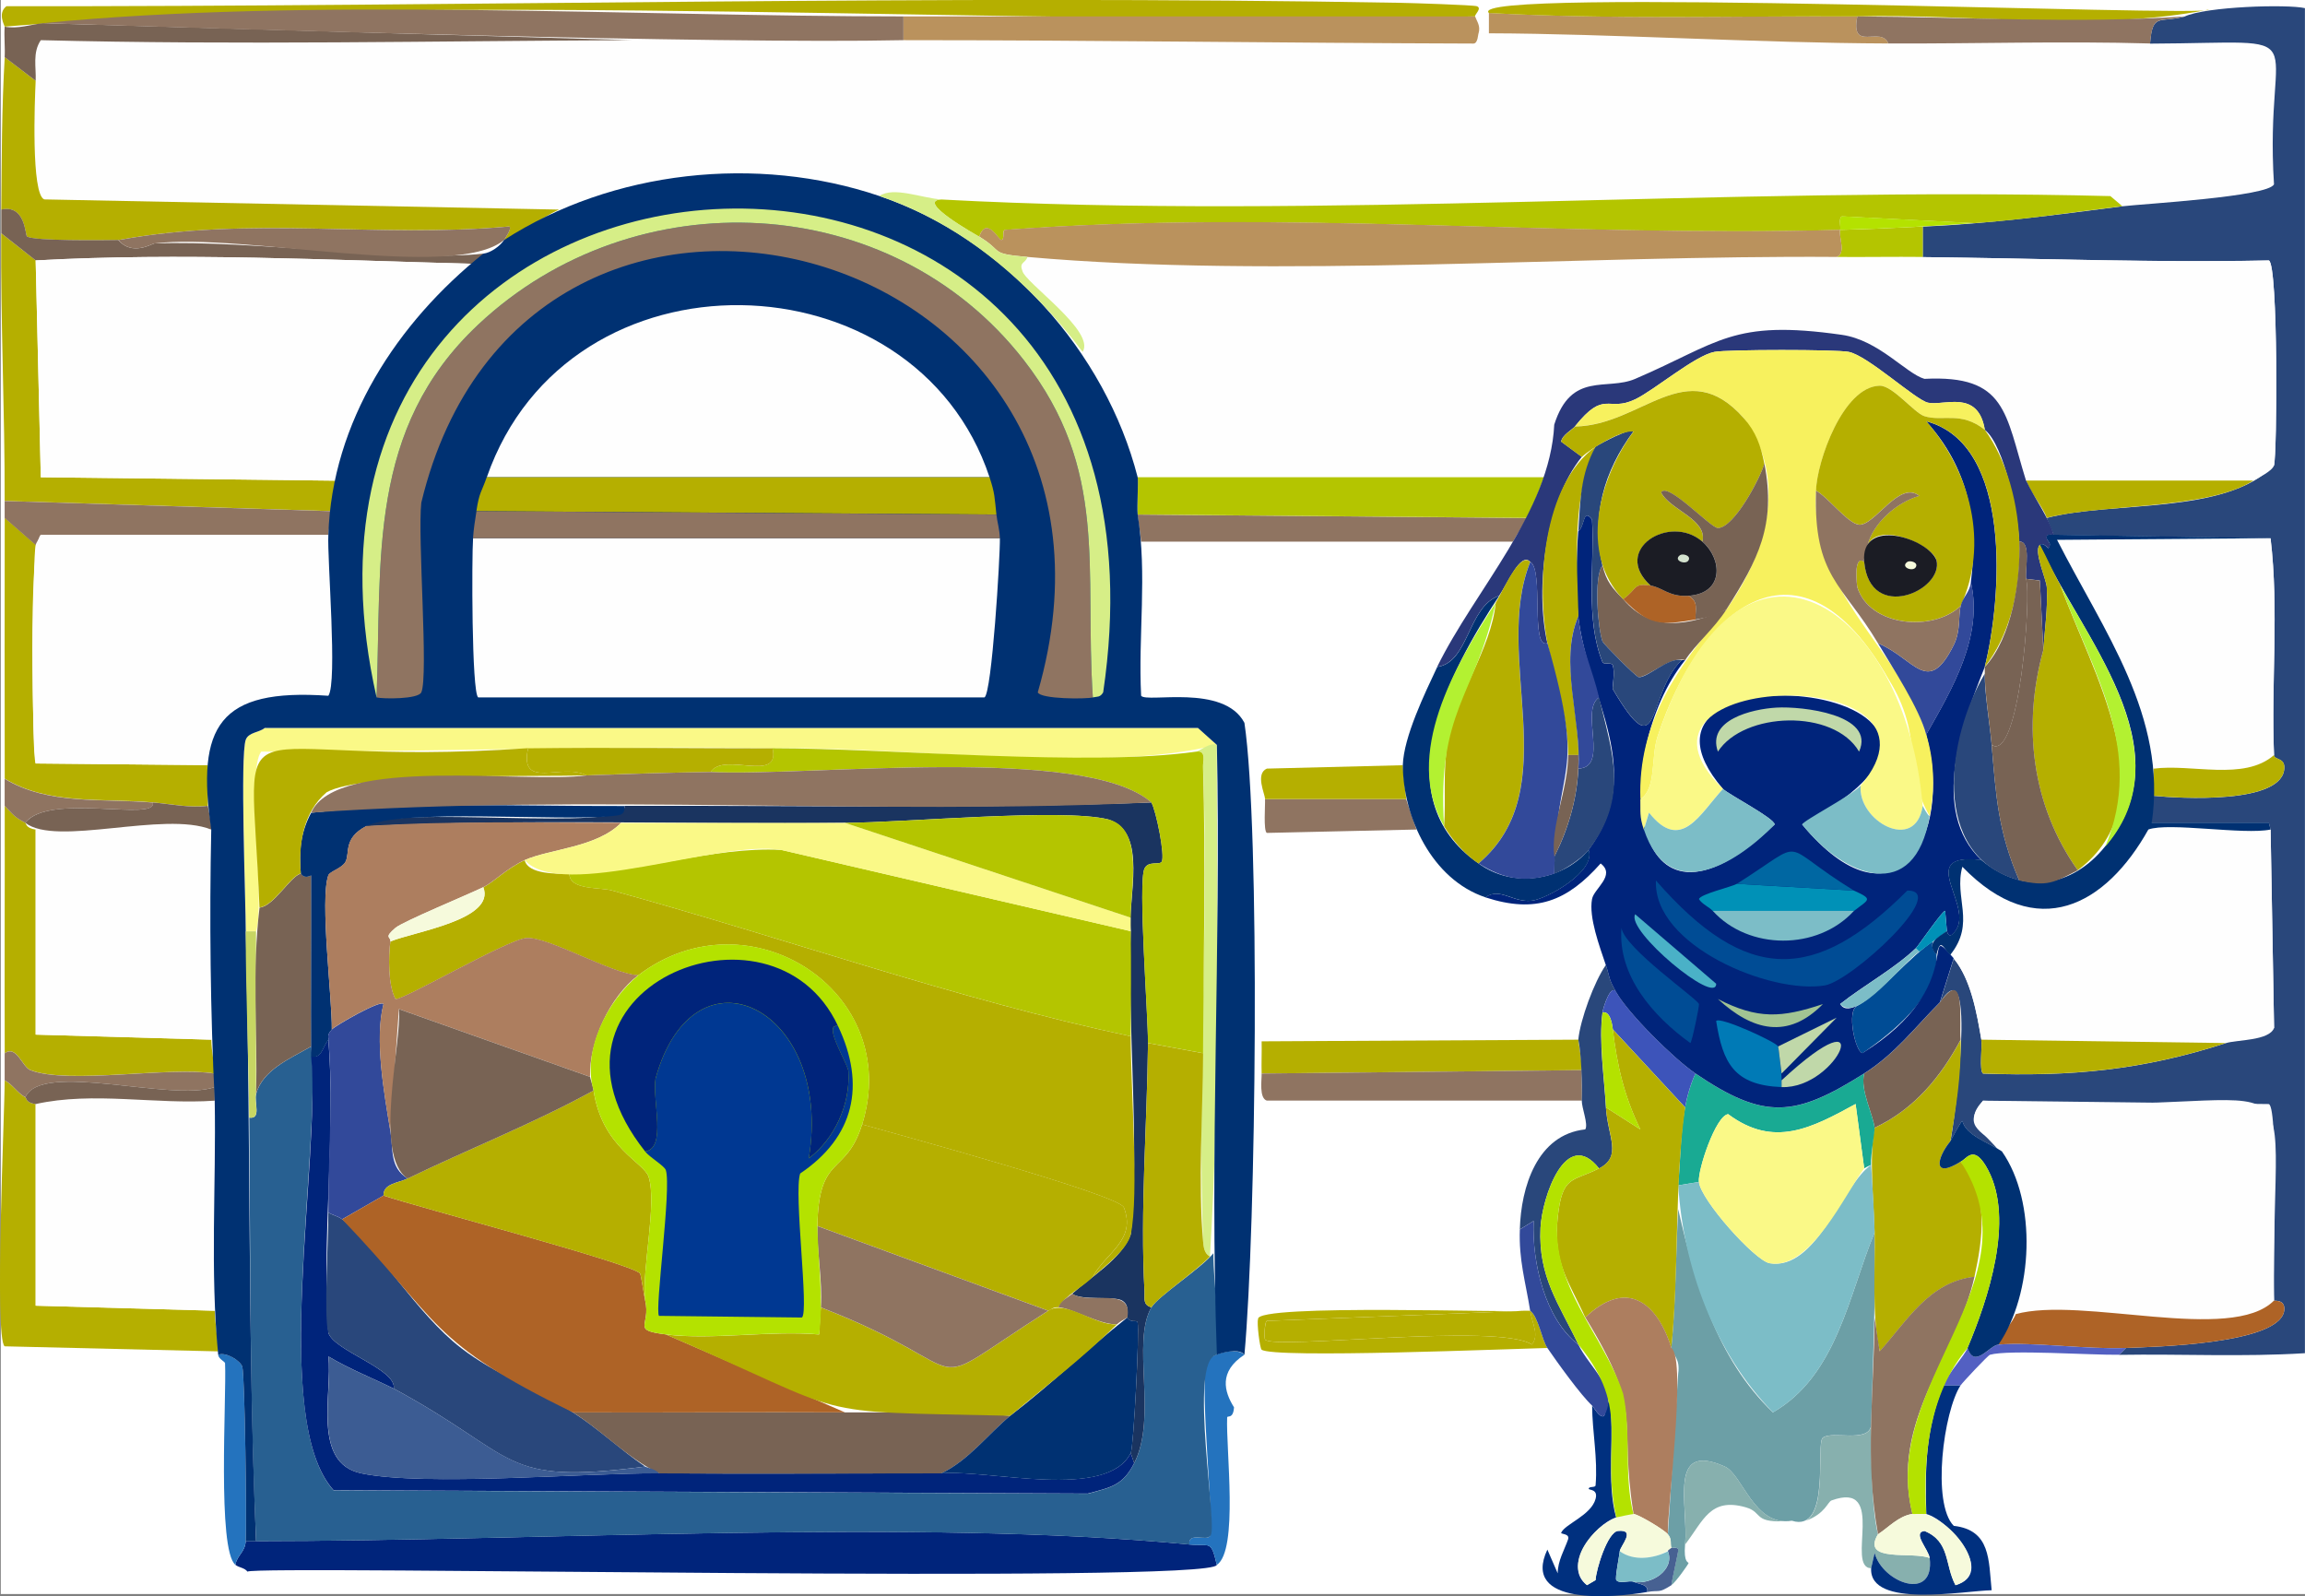 <?xml version="1.0" encoding="UTF-8"?>
<svg id="Ebene_2" data-name="Ebene 2" xmlns="http://www.w3.org/2000/svg" viewBox="0 0 292.1 202.27"><rect x="0" y="0" width="292.1" height="202.27" fill="#808080" stroke="none"/>
  <defs>
    <style>
      .cls-1 {
        fill: #b4c500;
      }

      .cls-2 {
        fill: #d6ee87;
      }

      .cls-3 {
        fill: #004c95;
      }

      .cls-4 {
        fill: #2a387a;
      }

      .cls-5 {
        fill: #003172;
      }

      .cls-6 {
        fill: #0067a2;
      }

      .cls-7 {
        fill: #6c9fa6;
      }

      .cls-8 {
        fill: #5360c2;
      }

      .cls-9 {
        fill: #c0d8a9;
      }

      .cls-10 {
        fill: #c7d663;
      }

      .cls-11 {
        fill: #786354;
      }

      .cls-12 {
        fill: #2473be;
      }

      .cls-13 {
        fill: #ae6326;
      }

      .cls-14 {
        fill: #476192;
      }

      .cls-15 {
        fill: #8f7461;
      }

      .cls-16 {
        fill: #32499a;
      }

      .cls-17 {
        fill: #f6fadc;
      }

      .cls-18 {
        fill: #7cbdc7;
      }

      .cls-19 {
        fill: #3d54ba;
      }

      .cls-20 {
        fill: #007ab6;
      }

      .cls-21 {
        fill: #fff;
      }

      .cls-22 {
        fill: #29477b;
      }

      .cls-23 {
        fill: #286091;
      }

      .cls-24 {
        fill: #a2c493;
      }

      .cls-25 {
        fill: #003892;
      }

      .cls-26 {
        fill: #b5af00;
      }

      .cls-27 {
        fill: #ad7e5f;
      }

      .cls-28 {
        fill: #ba925d;
      }

      .cls-29 {
        fill: #87b0ae;
      }

      .cls-30 {
        fill: #fefefe;
      }

      .cls-31 {
        fill: #00307f;
      }

      .cls-32 {
        fill: #3c5c93;
      }

      .cls-33 {
        fill: #b4e200;
      }

      .cls-34 {
        fill: #1b1c24;
      }

      .cls-35 {
        fill: #0091b7;
      }

      .cls-36 {
        fill: #faf987;
      }

      .cls-37 {
        fill: #b3f131;
      }

      .cls-38 {
        fill: #f7f15e;
      }

      .cls-39 {
        fill: #00247b;
      }

      .cls-40 {
        fill: #4ab1c7;
      }

      .cls-41 {
        fill: #1a3460;
      }

      .cls-42 {
        fill: #d4e2cf;
      }

      .cls-43 {
        fill: #19aa93;
      }
    </style>
  </defs>
  <g id="Ebene_9" data-name="Ebene 9">
    <rect class="cls-21" x=".1" y="0" width="292" height="202"/>
    <g id="Generatives_Objekt" data-name="Generatives Objekt">
      <g>
        <path class="cls-30" d="M188.68,4.23c31.31,1.64,67.97.24,99.5,1.93-.46,22.39,4.6,17.26-19.2,19.97l-1.53-1.29c-51.27-1.12-105.32,3.22-156.01,0-12.79-4.3-28.19-3.76-40.58,1.72l-65.24-1.29c-1.75-1-1.67-17.87-.44-20.18,36.42.79,72.87-.3,109.32,0,24.05,0,48.17.36,72.22.43.61,0,.58-1.29.65-1.29.43,0,.88,0,1.31,0Z"/>
        <path class="cls-22" d="M268.54,171.68l.87-.86c3.18-.14,20-.44,20.07-4.94.02-1.26-1.3-.99-1.31-1.07-.21-3.06.63-24.34-.65-24.9l-36.22-.43c-2.97,3.59.33,3.83,2.4,6.44-1.7-1.14-4.54-2-5.02-3.86-.15-.04-1.3,2.19-1.53,2.58.42-1.61,3.64-25.3-1.31-17.6l1.75-5.58c2.15,2.64,2.95,7.01,3.49,10.3.14.83-.29,3.94.22,4.29,11.25.4,20.17-.44,30.77-3.86,1.35-.44,5.51-.28,6.11-1.93l-.44-25.12-.22-.86h-14.84c-.78-1.14.23-2.51.22-3.43,3.18.32,16.66,1.15,16.58-3.65-.02-1.18-1.28-.91-1.31-1.5-.38-9.12.65-18.38-.44-27.48l-27.49-.43c0-.12-.69-1.64-.87-2.15,8.31-2.21,22.65-.34,28.8-6.65.4-1.24.55-25.45-.65-25.98-14.63.32-29.27-.28-43.86-.43v-3.86c8.44-.37,16.93-1.49,25.31-2.58,2.73-.32,18.53-1.21,19.2-2.79-1.29-20.32,6.26-17.92-15.71-17.82.31-3.98,1.21-2.58,4.36-3.43,2.74-1.29,13.09-1.58,15.27-1.07v170.45c-7.84.49-15.72.08-23.57.21Z"/>
        <path class="cls-26" d="M4.52,10.24c-.12,2.44-.59,14.39,1.09,15.03l65.24,1.29c-2.38,1.05-4.47,3.01-6.98,3.86.14-.21,1.07-1.54.65-1.72-16.93,1.52-32.44-1.39-49.53,1.72-1.87.02-10.45.14-11.56-.43-.25-.13-.17-4.12-3.27-3.43.06-6.49.06-12.83.44-19.32l3.93,3.01Z"/>
        <path class="cls-26" d="M4.52,33l.65,27.48,37.31.43c-.2,1.09-.33,2.71-.44,3.86L.59,63.48c.03-11.26-.52-22.62-.44-33.92l4.36,3.43Z"/>
        <path class="cls-26" d="M186.93,2.08C128.89,3.49,57.64-1.36.59,3.37c0-.13-.94-1.68.22-2.58,58.78.06,117.97-1.48,176.74-.43,1.28.02,9.15.27,9.6.43.71.25-.3,1.06-.22,1.29Z"/>
        <path class="cls-26" d="M3.21,139.05c.17.09.03.69,1.31.86v25.55l22.69.64c.06,1.76.37,3.44.44,5.15l-27.06-.64c-1.34-1.04.02-29.67,0-33.7,1.04.54,1.59,1.58,2.62,2.15Z"/>
        <path class="cls-26" d="M4.52,69.06c-.38,1.49-.57,26.43,0,27.69l21.82.21c-.08.84.05,3.68,0,5.15-2.37.29-4.66-.23-6.98-.43-6.42-.54-13.27.34-18.76-3.01-.02-11.02-.02-22.04,0-33.06l3.93,3.43Z"/>
        <path class="cls-26" d="M3.21,104.27c.13.07.03.67,1.31.86v25.98l22.26.64c.01,1.51.42,3.21.44,4.29-5.66-.94-18.57,1.42-23.35-.43-1.06-.41-1.77-3.22-3.27-2.15-.04-10.44.02-20.91,0-31.34,1.12,1.14,1.13,1.36,2.62,2.15Z"/>
        <path class="cls-28" d="M186.93,2.08c.23.65.72,1.19.44,2.15-.07,0-.05,1.29-.65,1.29-24.06-.07-48.18-.43-72.22-.43v-3.01h72.44Z"/>
        <path class="cls-26" d="M200.02,131.75c-.02.19.47,2.79.44,3.86l-40.58.43c-.04-1.35.03-2.72,0-4.08l40.15-.21Z"/>
        <path class="cls-28" d="M235.37,2.08c-.93,4.63,3.02,1.13,3.93,3.43-16.65-.06-35.26-1.24-50.62-1.29,0-.85,0-1.72,0-2.58,15.53.84,31.14.36,46.69.43Z"/>
        <path class="cls-15" d="M193.48,65.63c-.64,1.26-1.16,1.95-1.75,3.01h-47.13c-.06-1-.33-2.35-.44-3.43l49.31.43Z"/>
        <path class="cls-26" d="M279.88,1.22c-14.51,2.86-29.77.49-44.51.86-15.55-.07-31.16.41-46.69-.43-3.57-3.37,91.51.57,91.21-.43Z"/>
        <path class="cls-15" d="M42.05,64.77c-.1,1.05-.39,2.18-.44,3.01H5.17c-.16.44-.55.89-.65,1.29l-3.93-3.43c0-.71,0-1.43,0-2.15l41.46,1.29Z"/>
        <path class="cls-15" d="M200.46,135.61c-.04,1.28.03,2.58,0,3.86h-39.93c-.99-.33-.63-2.61-.65-3.43l40.58-.43Z"/>
        <path class="cls-11" d="M14.99,30.42c1.77,2.08,4.31.44,4.58.43,12.18-.47,31.79,2.4,41.68,1.29-.13.68-.85.92-1.31,1.29-18.46-.48-36.95-1.44-55.42-.43L.16,29.56c0-1,0-2.01,0-3.01,3.1-.68,3.03,3.31,3.27,3.43,1.11.57,9.7.46,11.56.43Z"/>
        <path class="cls-26" d="M193.48,166.1l-32.95,1.29c-.31.21-.32,2.22-.22,2.36.98,1.36,29.6-2.19,33.82.64.94-1.25.06-2.55-.22-4.29,1.04.76,1.48,3.7,2.18,4.72-4.26.09-34.83,1.36-36.22.21-.21-.17-.63-3.43-.44-3.86-.47-2.01,33.23-.75,34.04-1.07Z"/>
        <path class="cls-11" d="M5.39,2.94l74.62,2.15c-25,.1-49.88.64-74.84,0-1.07,1.59-.57,3.42-.65,5.15L.59,7.24c.07-1.27-.09-2.59,0-3.86,1.68.32,3.29-.28,4.8-.43Z"/>
        <path class="cls-26" d="M193.48,166.1h.44c.28,1.75,1.16,3.04.22,4.29-4.22-2.83-32.84.71-33.82-.64-.1-.14-.09-2.15.22-2.36l32.95-1.29Z"/>
        <path class="cls-15" d="M178.2,101.26c.03.2,1.13,3.42,1.31,3.86l-18.98.43c-.44-.32-.18-3.51-.22-4.29h17.89Z"/>
        <path class="cls-26" d="M177.77,96.97c-.01.39.34,3.72.44,4.29h-17.89c-.03-.67-1.27-3.21.22-3.86l17.24-.43Z"/>
        <path class="cls-15" d="M27.21,136.04c0,.57,0,1.15,0,1.72-5.52,1.94-21.93-3.37-24,1.29-1.03-.57-1.58-1.61-2.62-2.15,0-1.14,0-2.29,0-3.43,1.51-1.07,2.22,1.74,3.27,2.15,4.78,1.85,17.68-.51,23.35.43Z"/>
        <path class="cls-15" d="M19.36,101.69c.72,2.49-13.3-1.28-16.15,2.58-1.49-.79-1.5-1.01-2.62-2.15,0-1.14,0-2.29,0-3.43,5.49,3.35,12.34,2.47,18.76,3.01Z"/>
        <path class="cls-1" d="M268.97,26.13c-6.19.74-12.55,1.73-18.76,2.15l-16.8-.86c-.46.27-.1,1.25-.22,1.72-35.11.98-70.74-2.62-105.83,0-.42.05,0,1.15-.44,1.29-.33.11-1.87-3.15-2.84-.43-.48-.29-8.11-4.56-4.8-4.72,48.45,2.6,99.48-1.67,148.16-.43l1.53,1.29Z"/>
        <path class="cls-15" d="M114.49,2.08v3.01c-23.42.51-84.83-1.39-109.1-2.15,33.75-3.31,74.6-.86,109.1-.86Z"/>
        <path class="cls-15" d="M276.83,2.08c-3.15.86-4.05-.54-4.36,3.43-11.11-.32-22.11.04-33.17,0-.91-2.3-4.86,1.19-3.93-3.43,13.81.07,27.64.94,41.46,0Z"/>
        <g>
          <path class="cls-30" d="M232.75,32.57c18.27-.18,36.48.81,54.77.43,1.21.53,1.05,24.74.65,25.98-.24.75-1.96,1.52-2.62,1.93h-28.8c-2.61-8.45-2.51-13.45-12.87-12.88-2.36-.69-5.78-4.91-10.47-5.58-13.92-1.99-15.5,1-26.18,5.58-3.59,1.54-8.1-1.01-10.26,5.8-.53,1.67-.08,3.37-1.31,6.66h-51.49c-.79-4.18-4.85-11.93-6.98-15.89-.05-.09.7-.73,0-1.93-1.1-1.9-7.26-7.38-7.64-8.37-.41-1.08.43-.94.65-1.72,31.2,2.78,70.36-.24,102.55,0Z"/>
          <path class="cls-30" d="M59.94,33.43c-8.57,6.89-15.44,16.55-17.46,27.48l-37.31-.43-.65-27.48c18.47-1.01,36.96-.05,55.42.43Z"/>
        </g>
        <path class="cls-30" d="M41.61,67.77c-.16,2.99,1.18,18.75,0,20.39-8.16.18-14.31-.86-15.27,8.8l-21.82-.21c-.36-1.96-1-27.42.65-28.98h36.44Z"/>
        <path class="cls-30" d="M27.21,139.48c.15,8.85-.32,17.78,0,26.62l-22.69-.64v-25.55c7.3-1.63,15.23.09,22.69-.43Z"/>
        <path class="cls-30" d="M26.78,105.13c-.19,8.84-.06,17.77,0,26.62l-22.26-.64v-25.98c5.79.86,15.93-1.87,22.26,0Z"/>
        <path class="cls-1" d="M195.66,60.48c-.74,1.98-1.22,3.24-2.18,5.15l-49.31-.43c-.1-1.05.11-4.15,0-4.72h51.49Z"/>
        <path class="cls-15" d="M63.87,30.42c-6.39,5.24-33.15-.97-44.29.43-.28,0-2.81,1.65-4.58-.43,17.09-3.11,32.61-.19,49.53-1.72.42.18-.52,1.5-.65,1.72Z"/>
        <path class="cls-11" d="M26.34,102.12c0,.2.46,1.98.44,3.01-6-2.41-19.66,2.21-23.57-.86,2.93-3.88,16.79-.07,16.15-2.58,2.32.19,4.62.72,6.98.43Z"/>
        <path class="cls-11" d="M27.21,137.76c0,.57,0,1.15,0,1.72-7.45.52-15.39-1.2-22.69.43-1.28-.17-1.14-.76-1.31-.86,2.02-4.65,18.53.64,24-1.29Z"/>
        <path class="cls-30" d="M288.18,164.81c-5.36,5.47-24.4-.59-32.73,1.72,5.94-23.77-9.39-21.42-4.15-27.05,43.87,2.68,36.44-9.8,36.88,25.33Z"/>
        <path class="cls-30" d="M287.74,105.13l.44,25.12c-2.77,3.91-32.69.82-37.09,1.5-.61-3.47-1.34-8.15-3.93-10.73,3.25-4.07.43-7.22,1.53-11.16,9.48,9.77,18.2,4.86,23.56-4.72,2.57-.95,12.13.71,15.49,0Z"/>
        <path class="cls-30" d="M287.74,68.2c1.08,9.1.05,18.36.44,27.48-3.81,3.31-10.46,1.07-15.27,1.72-.74-10.82-7.75-19.47-12.22-28.98l27.06-.21Z"/>
        <path class="cls-13" d="M269.41,170.82c-4.93.21-11.73-.78-16.15-.43.26-1.18,1.89-2.97,2.18-3.86,8.36-2.31,27.33,3.75,32.73-1.72,0,.08,1.33-.18,1.31,1.07-.08,4.5-16.89,4.8-20.07,4.94Z"/>
        <path class="cls-26" d="M282.07,132.18c-10.6,3.42-19.52,4.26-30.77,3.86-.51-.36-.08-3.46-.22-4.29l30.98.43Z"/>
        <path class="cls-26" d="M285.56,60.9c-5.91,3.75-19.18,2.91-26.18,4.72-.46-1.28-2.02-3.15-2.62-4.72h28.8Z"/>
        <path class="cls-26" d="M272.9,100.84c-.02-1.13.08-2.31,0-3.43,4.81-.65,11.46,1.6,15.27-1.72.02.59,1.29.32,1.31,1.5.07,4.8-13.41,3.97-16.58,3.65Z"/>
        <path class="cls-1" d="M243.66,28.7v3.86c-3.59-.04-7.29.03-10.91,0,1.24-.44.22-2.58.44-3.43,3.41-.08,7.05-.25,10.47-.43Z"/>
        <path class="cls-33" d="M250.21,28.27c-5.64.42-11.38.71-17.02.86.12-.46-.24-1.45.22-1.72l16.8.86Z"/>
        <path class="cls-28" d="M233.19,29.13c-.21.85.8,2.99-.44,3.43-32.19-.24-71.36,2.78-102.55,0-4.96-.44-2.89-.63-6.11-2.58.97-2.72,2.5.54,2.84.43.43-.14.02-1.24.44-1.29,35.09-2.62,70.71.98,105.83,0Z"/>
      </g>
      <g>
        <path class="cls-7" d="M237.55,156.22c.16,8.17-.2,16.31-.44,24.47-.38,2.19-4.98.58-6.11,1.5-.95.65,1.08,12.13-3.93,10.52-4.82.78-6.22-5.85-8.51-6.87-7.26-3.23-4.58,4.86-5.02,9.88-.21,2.4.47,2.22.44,2.36-.04.17-1.64,2.45-2.18,2.79.07-.73.91-4.28.87-4.51-.06-.36-.86-.17-.87-.21-.17-.54.11-1.05-.44-1.72l1.31-20.39c.25-1.8-.54-2.15-.87-3.22.57-5.84.55-11.74.87-17.6,2.09,9.24,4.88,18.97,12,25.76,8.12-4.66,9.63-14.95,12.87-22.76Z"/>
        <path class="cls-22" d="M204.82,125.74c-.7-1.15-1.66,1.95-1.75,2.58-.48,3.64.23,8.3.44,12.02s2.13,6.18-.87,7.73c-4.2-5.34-7.23,3.69-7.42,7.51-.31,6.25,2.34,9.64,4.8,14.81-4.21-3.24-5.89-10.33-5.67-15.67l-1.75,1.07c.14-5.33,2.18-12.02,8.29-12.67.41-.64-.45-2.71-.44-3.65.09-2.07-.08-6.1-.44-7.73.24-2.5,2.01-7.34,3.49-9.45.57,1.7.27,1.6,1.31,3.43Z"/>
        <path class="cls-29" d="M237.99,194.43c-2.18,3.67,4.42,2.11,6.55,3.01.64,5.58-5.96,3.14-6.98-.64l-.44,1.93c-3.29-.05,2.09-11.18-5.02-8.59-.5.18-.77,1.67-3.27,2.58,2.77-1.53,1.34-9.83,2.18-10.52,1.13-.92,5.73.69,6.11-1.5.03,2.87-.05,10.08.87,13.74Z"/>
        <path class="cls-31" d="M248.46,175.54c-2.18,3.35-3.68,14.99-.87,17.82,4.7.54,4.41,4.36,4.8,8.16-3.45.06-15.55,2.36-15.27-2.79l.44-1.93c1.02,3.79,7.63,6.22,6.98.64-.13-1.09-2.25-3.23-.65-3.43,3.28,1.34,2.55,4.29,3.93,6.87,5.12-1.49-.83-8.23-3.71-9.02-.18-5.92-.06-10.84,2.18-16.32h2.18Z"/>
        <path class="cls-31" d="M204.82,192.29c-2.85.93-6.85,6.21-3.71,8.59l1.09-.64c.05-1.31,1.51-6.09,2.84-6.23,2.35-.24.29,1.91.22,2.58-.08.71-.62,3.41-.44,3.65.4.52,1.69,0,2.18.21.83.35,1.92.32,1.75,1.29-4.29.75-16.04,1.81-12.66-5.37l1.31,3.01c0-1.58.85-2.97,1.31-4.29.27-.78-.97-.65-.87-.86.49-1.11,3.8-2.2,4.36-4.29.35-1.3-.9-1.07-.87-1.29.04-.34.84-.09.87-.43.29-3.42-.42-6.75-.44-10.09.2.19,1,1.69,1.53,1.29l.65-2.15c.76,4.3-.43,10.56.87,15.03Z"/>
        <path class="cls-16" d="M200.02,170.39c1.34,2.86,5.19,5.63,3.27,9.02-.52.41-1.33-1.1-1.53-1.29-1.45-1.34-4.45-5.52-5.67-7.3-.7-1.02-1.14-3.96-2.18-4.72-.59-3.68-1.45-6.41-1.31-10.3l1.75-1.07c-.22,5.34,1.46,12.44,5.67,15.67Z"/>
        <path class="cls-29" d="M227.08,192.72c-5.18.41-3.47-1.04-5.89-1.72-4.47-1.25-5.31,1.68-7.64,4.72.43-5.02-2.24-13.11,5.02-9.88,2.28,1.02,3.69,7.65,8.51,6.87Z"/>
        <path class="cls-8" d="M269.41,170.82l-.87.86c-3.42.06-14-.68-16.36,0-.26.07-3.48,3.51-3.71,3.86h-2.18c.7-1.71,2.6-3.64,3.05-4.72.9,2.72,2.75-.34,3.93-.43,4.42-.35,11.22.64,16.15.43Z"/>
        <path class="cls-14" d="M211.81,200.88c-1.71,1.08-1.43.58-3.05.86.17-.97-.91-.94-1.75-1.29,2.25.44,5.26-1.52,4.36-3.86.03-.01-.07-.5.44-.43.01.04.81-.15.87.21.04.23-.8,3.78-.87,4.51Z"/>
        <path class="cls-26" d="M247.15,144.63c-1.7,2.06-2.33,4.84,1.31,2.58,3.68,3.98,2.8,9.8,1.75,14.6-5.72.61-8.59,5.65-12,9.45-1.04-4.86-.55-10.12-.65-15.03-.1-4.05-.73-9.56,0-13.31,5-2.33,8.4-6.45,10.91-11.16.08,4.38-.58,8.59-1.31,12.88Z"/>
        <path class="cls-5" d="M253.7,145.92c4.46,6.38,3.97,18.02-.44,24.47-1.18.09-3.03,3.15-3.93.43,2.6-6.16,5.95-16.19,2.62-22.54-1.8-3.43-2.71-1.4-3.49-1.07-3.65,2.27-3-.52-1.31-2.58.22-.39,1.38-2.62,1.53-2.58.48,1.86,3.32,2.72,5.02,3.86Z"/>
        <path class="cls-11" d="M248.46,131.75c-2.51,4.71-5.91,8.84-10.91,11.16-.15-1.6-1.86-4.79-1.31-6.87,3.93-2.49,6.42-5.82,9.6-9.02,3.36-4.72,2.39,2.64,2.62,4.72Z"/>
        <path class="cls-43" d="M236.24,136.04c-.55,2.08,1.16,5.27,1.31,6.87.05.57-.51,3.34-.44,4.72-.19.05-.84.39-.87.43l-1.09-8.16c-5.61,3.07-10.36,5.6-16.15,1.29-1.57.18-3.86,7.06-3.71,8.59l-2.62.43c.43-4.71.18-9.76,2.18-14.17,8.76,5.94,12.63,5.54,21.38,0Z"/>
        <path class="cls-19" d="M204.82,125.74c1.55,2.74,7.38,8.5,10.04,10.3-.59,1.2-1.1,3-1.31,4.29l-9.16-9.88c-.07-.58-.32-2.4-1.31-2.15.08-.62,1.05-3.73,1.75-2.58Z"/>
        <path class="cls-18" d="M237.55,156.22c-3.25,7.8-4.75,18.09-12.87,22.76-7.4-7.53-11.39-18.48-12-28.77l2.62-.43c.23,2.31,7.09,9.96,8.95,10.3,5.98,1.03,9.3-10.11,12.87-12.45.15,2.81.4,5.75.44,8.59Z"/>
        <path class="cls-26" d="M213.55,140.34c-1.4,10.09-.74,20.36-1.75,30.48-1.85-5.93-5.77-8.77-10.91-3.86-2.04-4.56-4.1-6.86-3.49-12.67.57-5.44,1.89-4.5,5.24-6.23,3.01-1.55,1.07-4.15.87-7.73l4.36,2.79c-2.07-4.27-2.94-8.07-3.49-12.67l9.16,9.88Z"/>
        <path class="cls-27" d="M211.81,170.82c1.99,1.5-.66,21.32-.44,23.61-.48-.58-3.71-2.51-4.36-2.58-1.97-12.42,1.45-12.57-6.11-24.9,5.14-4.9,9.06-2.07,10.91,3.86Z"/>
        <path class="cls-15" d="M250.21,161.8c-2.2,10.02-10.75,18.12-7.86,30.05-1.77.28-2.97,1.67-4.36,2.58-1.72-9.54-.48-18.32-.44-27.48l.65,4.29c3.41-3.79,6.28-8.83,12-9.45Z"/>
        <path class="cls-17" d="M211.37,194.43c.55.66.26,1.18.44,1.72-1.58,1.31-4.56,1.85-6.55.43.07-.67,2.13-2.81-.22-2.58-1.33.13-2.79,4.92-2.84,6.23l-1.09.64c-3.57-3.15,2.07-9.18,5.89-9.02.66.07,3.88,1.99,4.36,2.58Z"/>
        <path class="cls-33" d="M202.64,148.06c-3.34,1.72-4.67.78-5.24,6.23-.92,8.77,5.88,14.88,8.29,22.33,1.06,4.64.06,10.5,1.31,15.24-.11-.01-2.05.39-2.18.43-2.05-9.29,2.08-13.54-4.8-21.9-2.46-5.17-5.11-8.56-4.8-14.81.19-3.82,3.22-12.86,7.42-7.51Z"/>
        <path class="cls-33" d="M204.39,130.46c.55,4.6,1.42,8.4,3.49,12.67l-4.36-2.79c-.2-3.72-.91-8.39-.44-12.02.99-.25,1.24,1.57,1.31,2.15Z"/>
        <path class="cls-17" d="M242.35,191.86c3.68-1.01,10.92,7.31,5.45,9.02-1.38-2.58-.65-5.53-3.93-6.87-1.6.2.53,2.34.65,3.43-2.12-.89-8.73.67-6.55-3.01,1.4-.9,2.59-2.3,4.36-2.58Z"/>
        <path class="cls-33" d="M249.34,170.82c-4.83,5.75-5.66,13.61-5.24,21.04-.08-.02-1.66-.01-1.75,0-4.25-16.51,16.06-29.55,6.11-44.65.78-.33,1.69-2.36,3.49,1.07,3.34,6.36-.02,16.38-2.62,22.54Z"/>
        <path class="cls-18" d="M211.37,196.58c.9,2.34-2.12,4.31-4.36,3.86-.49-.21-1.79.3-2.18-.21-.18-.24.36-2.94.44-3.65,1.78,1.29,4.3.92,6.11,0Z"/>
        <path class="cls-36" d="M236.24,148.06c-2.33,3.05-6.78,12.98-12,12.02-1.86-.34-8.71-7.99-8.95-10.3-.16-1.53,2.14-8.41,3.71-8.59,5.79,4.32,10.55,1.77,16.15-1.29l1.09,8.16Z"/>
        <g>
          <path class="cls-3" d="M245.41,121.01c.25,5.16-5.53,9.82-9.38,12.45-.89-.1-2.08-5.39-.65-6.01,2.58-1.35,6.91-6.49,9.6-8.16-.42.88.43,1.63.44,1.72Z"/>
          <g>
            <path class="cls-39" d="M251.52,84.52c-2.82,7.06-7.04,18.15-.44,24.47-8.94-1.03-.06,6.35-3.71,9.45-.48.41-.62-.45-.65-.43l-.22-2.58c-.26-.16-3.45,4.48-3.71,4.72-2.79,2.64-6.57,4.69-9.6,7.08.54.91,1.52.5,2.18.21-1.43.62-.23,5.91.65,6.01,13.76-8.54,7.05-17.19,11.56-12.02l-1.75,5.58c-3.18,3.2-5.67,6.53-9.6,9.02-8.76,5.54-12.62,5.94-21.38,0-2.66-1.8-8.49-7.56-10.04-10.3-1.04-1.84-.74-1.73-1.31-3.43-.8-2.39-2.18-6.04-1.75-8.37.24-1.32,3.06-3.01,1.09-4.51-4.23,4.76-8.19,6.39-14.62,4.29,1.87-1.31,3.49.7,5.89.43,1.84-.21,8.17-3.67,7.2-6.44,7.42-10.05-.11-19.09-1.31-29.63-.32-3.24-.23-7.46,0-10.73.89-.74.57-3.02,1.75-1.5.33,5.79-.88,12.57,1.31,18.03.14.43,1.15,0,1.31.43.31.84-.07,2.87,0,3.01,6.13,10.44,4.26.67,8.73-3.65h.44c-9.56,11.88-7.53,38.85,11.35,20.82-.02-.79-5.78-3.77-6.55-4.51-16.43-19.14,42.89-13.2,10.04,4.51,11.5,13.9,19.28,1.93,15.71-11.38,3.31-5.83,7.23-12.39,5.67-19.32,1-7.75-.36-14.51-5.67-20.39,11,2.88,9.59,22.49,7.42,31.13Z"/>
            <g>
              <path class="cls-3" d="M209.84,111.57c11.54,13.23,20.22,12.92,31.86,1.29,5.44-.08-7.05,11.46-10.47,12.02-6.88,1.13-21.79-5.07-21.38-13.31Z"/>
              <path class="cls-35" d="M220.1,112l14.84.86c2.54,1.14,1.85,1.11,0,2.58h-17.89c-.45-.5-1.36-.86-1.75-1.5.13-.62,4.05-1.53,4.8-1.93Z"/>
              <path class="cls-3" d="M205.48,117.58c.35,2.57,9.65,9,9.82,9.66.06.25-.88,4.79-1.09,4.94-4.76-3.42-9.22-8.56-8.73-14.6Z"/>
              <path class="cls-18" d="M234.94,115.43c-4.62,5.06-13.38,4.99-17.89,0h17.89Z"/>
              <path class="cls-20" d="M225.33,132.61c.15.89.54,3.87.44,5.15-6.06-.24-7.45-3.09-8.29-8.37.39-.65,7.64,2.67,7.86,3.22Z"/>
              <path class="cls-9" d="M225.12,89.67c3.2-.19,12.6.85,10.47,5.58-3.19-5.47-14.61-5.07-17.89,0-1.43-4.03,4.32-5.4,7.42-5.58Z"/>
              <path class="cls-6" d="M234.94,112.86l-14.84-.86c9.31-5.87,4.88-5.26,14.84.86Z"/>
              <path class="cls-9" d="M225.77,136.04c-.11-.75-.37-3.27-.44-3.43l7.42-3.65-6.98,7.08Z"/>
              <path class="cls-9" d="M225.77,137.76c0-.28.01-.58,0-.86,12.52-11.59,7.22,1.14,0,.86Z"/>
              <path class="cls-40" d="M207.22,115.86l10.26,8.8c.04,2.83-11.49-6.75-10.26-8.8Z"/>
              <path class="cls-24" d="M217.7,126.6c5.05,2.59,8.06,2.39,13.31.64-4.44,4.52-8.93,3.39-13.31-.64Z"/>
              <path class="cls-18" d="M243.23,120.59c-2.05,1.31-7.8,9.12-10.04,6.66,3.03-2.4,6.81-4.44,9.6-7.08l.44.43Z"/>
              <path class="cls-35" d="M246.72,118.01c-.98.7-2.4,1.77-3.49,2.58l-.44-.43c.26-.25,3.45-4.88,3.71-4.72l.22,2.58Z"/>
            </g>
          </g>
          <g>
            <path class="cls-4" d="M256.76,60.9c1.08,2.27,2.91,4.75,3.49,6.87,0,.04-.8-.15-.87.21-.13.66.77.7.22,1.5-.03.05-.62-.79-1.09-.43-.87.67.82,4.36.87,5.37.14,2.74-.26,5.26-.44,7.94l-.44-8.8-1.75-.21c-.11-1.45.64-4.78-.87-4.72-.12-3.18-1.83-12.16-4.36-14.17-.85-5.18-5.21-2.99-7.2-3.43-1.58-.35-7.61-5.95-10.04-6.44-1.58-.32-15.4-.31-17.02,0-2.49.48-7.57,4.82-10.04,6.01-3.5,1.69-3.83-1.32-7.64,3.43-.32.4-1.63,1.1-1.75,1.93l2.62,1.93c-4.6,5.7-5.96,16.63-4.36,23.61-2.19.86-.42-9.4-2.18-10.3-1.18-1.32-2.88,2.73-3.93,4.29-4,1.36-3.8,8.43-7.86,9.02,4.8-9.8,14.3-19.61,14.84-30.7,2.16-6.81,6.66-4.25,10.26-5.8,10.68-4.58,12.26-7.57,26.18-5.58,4.69.67,8.12,4.89,10.47,5.58,10.41-.53,10.23,4.37,12.87,12.88Z"/>
            <path class="cls-5" d="M189.99,75.5c-6.37,9.6-14.83,25.46-2.62,33.92,4.32,3.15,10.5,2.26,13.96-1.72.97,2.77-5.36,6.23-7.2,6.44-2.4.27-4.02-1.74-5.89-.43-6.81-2.27-10.44-10.2-10.47-16.74.11-3.59,2.79-9.11,4.36-12.45,4.06-.58,3.85-7.66,7.86-9.02Z"/>
            <path class="cls-5" d="M287.74,68.2l-27.06.21c5.89,11.59,13.98,22.35,12,35.85h14.84l.22.86c-3.36.71-12.92-.95-15.49,0-5.36,9.59-14.11,14.48-23.57,4.72-1.1,3.94,1.73,7.09-1.53,11.16-.9-.79-1.22-2.31-1.75,0-1.36-1.49.09-2.14,1.31-3.01.03-.03.17.84.65.43,3.65-3.09-5.23-10.47,3.71-9.45,5.29,4.45,11.51,3.52,15.71-1.72,10.4-12.44-3.1-26.54-8.29-38.21.47-.36,1.06.48,1.09.43.56-.8-.34-.84-.22-1.5.07-.37.87-.17.87-.21l27.49.43Z"/>
            <path class="cls-38" d="M251.52,54.46c-3.02-2.4-5.34-.99-7.64-1.72-1.28-.41-4-3.9-5.67-3.86-4.64.1-7.96,9.57-8.07,13.31-.98,16.77,17.92,23.11,14.4,41.22-3.5-5.94-.59-9.94-5.24-17.39-11.2-19.64-23.88-9.06-29.24,7.3-.87,2.67-.13,6.68-2.18,7.94-.35-9.63,4.76-16.89,10.91-24.04,5.05-7.16,7.88-16.46,2.18-24.26-7.3-8.23-12.88.95-21.38,1.07,3.8-4.75,4.14-1.74,7.64-3.43,2.46-1.19,7.54-5.53,10.04-6.01,1.62-.31,15.44-.32,17.02,0,2.43.49,8.46,6.09,10.04,6.44,1.99.44,6.35-1.75,7.2,3.43Z"/>
            <path class="cls-36" d="M243.66,102.12c-.93,6.08-8.32,1.86-7.86-2.58,13.29-15.71-33.17-14.82-17.46.43-2.92,3.12-5.32,8.15-9.38,3.01l-.65,2.15c-.57-1.69-.4-2.28-.44-3.86,2.05-1.26,1.31-5.27,2.18-7.94,10.62-31.34,31.52-16.52,33.6,8.8Z"/>
            <path class="cls-26" d="M251.52,54.46c5.61,7.75,6.14,22.27,0,30.05,2.17-8.63,3.59-28.25-7.42-31.13,5.61,6.38,7.99,15.53,4.36,23.4-3.48,3.33-11.52,2.63-13.09-2.36-.05-.16-.53-4.25.87-3.22.72,7.74,10.1,3.64,9.16-.21-.47-1.93-7.27-4.96-8.73-1.93.72-2.83,3.74-5.42,6.55-6.23-2.54-2.03-5.65,3.82-7.64,3.65-1.42-.12-4.1-3.66-5.45-4.29.11-3.74,3.44-13.21,8.07-13.31,1.67-.03,4.39,3.46,5.67,3.86,2.29.73,4.62-.68,7.64,1.72Z"/>
            <path class="cls-26" d="M202.21,56.61c-3.07,6.61-2.35,14.37-2.18,21.47-2.34,5.19.04,12.09,0,17.6h-1.31c0-4.8-1.63-9.52-2.62-14.17-1.44-7.44-.62-20.09,6.11-24.9Z"/>
            <path class="cls-22" d="M252.39,94.39c.56,6.49.8,10.92,3.49,17.17-11.48-3.11-9.07-18.29-4.36-26.19-.03,2.54.65,6.37.87,9.02Z"/>
            <path class="cls-18" d="M208.32,105.13l.65-2.15c4.07,5.15,6.46.12,9.38-3.01.76.74,6.52,3.72,6.55,4.51-5.07,5.2-13.4,10.12-16.58.64Z"/>
            <path class="cls-18" d="M243.66,102.12c.02.07.63,1.26.87,1.29-1.87,11.27-10.81,7.78-16.15,1.07.11-.49,6.4-3.73,7.42-4.94-.46,4.43,6.93,8.65,7.86,2.58Z"/>
            <path class="cls-11" d="M205.7,75.93c3.62,4.3,8.37,3.3,13.09,1.29-1.54,2.42-3.95,4.45-5.24,6.44-1.9-.57-4.58,2.12-5.89,2.15-.34-.03-4.46-4.21-4.58-4.51-.56-1.42-1.16-8.21,0-9.66.46,2.02,1.22,2.87,2.62,4.29Z"/>
            <path class="cls-22" d="M203.08,71.64c-1.16,1.45-.56,8.24,0,9.66.12.3,4.24,4.48,4.58,4.51,1.15.1,3.76-2.57,5.45-2.15-4.47,4.32-2.6,14.09-8.73,3.65-.07-.13.31-2.17,0-3.01-.16-.44-1.17,0-1.31-.43-2.19-5.46-.98-12.25-1.31-18.03-1.17-1.52-.85.76-1.75,1.5.27-3.93.24-7.15,2.18-10.73.55-.37,4.5-2.48,4.8-1.93-3.76,5.05-5.35,10.77-3.93,16.96Z"/>
            <path class="cls-22" d="M201.33,107.7c-.75.99-3.09,2.58-4.36,3.01-.06-.7.09-1.46,0-2.15,1.77-3.5,2.86-7.27,3.05-11.16,3.96-.15.13-7.35,2.62-9.02,1.62,6.93,3.88,12.55-1.31,19.32Z"/>
            <path class="cls-11" d="M256.76,73.36c.69,2.12-.84,23.28-4.36,21.04-.28-3.03-.98-6.95-.87-9.88,3.43-3.74,4.54-11.05,4.36-15.89,1.52-.06.76,3.28.87,4.72Z"/>
            <path class="cls-16" d="M244.1,93.11c-.86-3.32-4.27-8.51-6.11-11.59,4.64,1.91,6.31,6.85,9.6.21.9-1.81.57-3.77.87-4.94s1.14-1.71,1.31-3.01c1.56,6.93-2.36,13.49-5.67,19.32Z"/>
            <path class="cls-16" d="M202.64,88.38c-2.49,1.67,1.34,8.86-2.62,9.02.41-6.12-2.51-13.52,0-19.32.41,4.19,1.76,6.63,2.62,10.3Z"/>
            <path class="cls-26" d="M223.59,58.76c-.52,1.83-3.85,8.16-5.89,8.16-.92,0-6.41-5.93-7.2-4.51,1.14,2.23,5.9,3.41,5.24,6.23-4.14-3.58-11.57,1.05-6.55,5.58-2.26-.34-1.63.36-3.49,1.72-5.66-5.84-3.06-15.36,1.31-21.25-1.39-.26-5.37,2.09-6.55,3.22l-2.62-1.93c.11-.83,1.43-1.53,1.75-1.93,8.5-.13,14.08-9.31,21.38-1.07,1.56,1.76,2.17,3.52,2.62,5.8Z"/>
            <path class="cls-26" d="M261.12,74.21c3.77,10.61,13.98,27.24,2.18,36.07-5.83-8.23-7.03-18.26-4.36-27.91.18-2.69.57-5.2.44-7.94-.05-1.01-1.74-4.69-.87-5.37.93,1.66,1.68,3.5,2.62,5.15Z"/>
            <path class="cls-26" d="M193.91,71.21c-4.84,12.11,4.64,28.73-6.55,38.21-1.64-1.04-3.4-3.06-4.36-4.72.24-3.48-.16-7.03.44-10.52,1.03-6.02,5.54-11.9,6.11-17.82.97-1.53,3.01-6.5,4.36-5.15Z"/>
            <path class="cls-16" d="M196.1,81.51c5.08,17.86,1.02,14.44.87,29.2-3.63,1.22-6.46.7-9.6-1.29,11.19-9.48,1.71-26.11,6.55-38.21,1.78.99-.03,11.12,2.18,10.3Z"/>
            <path class="cls-11" d="M258.94,82.37c-2.66,9.64-1.47,19.68,4.36,27.91-3.04,1.58-3.86,2.11-7.42,1.29-2.7-6.26-2.93-10.68-3.49-17.17,3.51,2.23,5.05-18.82,4.36-21.04l1.75.21.44,8.8Z"/>
            <path class="cls-37" d="M183,104.7c-5.27-9.08,1.42-20.45,6.55-28.34-2.62,11.99-7.48,13.67-6.55,28.34Z"/>
            <path class="cls-37" d="M266.79,107.28c5.06-12.08-1.57-22.02-5.67-33.06,5.55,9.77,14.74,22.66,5.67,33.06Z"/>
            <path class="cls-15" d="M236.68,69.06c-.18.72-.51,1.38-.44,2.15-1.41-1.03-.92,3.06-.87,3.22,1.57,4.99,9.61,5.69,13.09,2.36-.3,1.17.03,3.13-.87,4.94-3.29,6.63-4.96,1.7-9.6-.21-4.49-7.55-8.18-8.37-7.86-19.32,1.36.63,4.04,4.17,5.45,4.29,1.99.17,5.1-5.68,7.64-3.65-2.81.8-5.82,3.4-6.55,6.23Z"/>
            <path class="cls-11" d="M218.79,77.22c-1.57.82-2.17.99-3.93,1.29-.04-1.4.41-2.21-.87-3.01,4.52-.31,4.29-4.67,1.75-6.87.67-2.82-4.09-3.99-5.24-6.23.8-1.42,6.28,4.51,7.2,4.51,2.04,0,5.37-6.32,5.89-8.16,1.52,7.76-.81,12.21-4.8,18.46Z"/>
            <path class="cls-11" d="M200.02,95.68c.14,4.48-1.04,8.87-3.05,12.88-.51-3.9,1.74-8.48,1.75-12.88h1.31Z"/>
            <path class="cls-13" d="M209.19,74.21c1.51.23,2.34,1.46,4.8,1.29,1.28.79.84,1.6.87,3.01-4.54.78-5.91.73-9.16-2.58,1.86-1.36,1.23-2.06,3.49-1.72Z"/>
            <g>
              <path class="cls-34" d="M236.24,71.21c-.51-5.74,8.11-3,9.16-.21.94,3.85-8.44,7.96-9.16.21Z"/>
              <path class="cls-17" d="M241.7,71.21c.32-.23,1.41.03,1.09.64-.34.67-2.03.03-1.09-.64Z"/>
            </g>
            <g>
              <path class="cls-34" d="M215.73,68.63c2.54,2.2,2.78,6.56-1.75,6.87-2.46.17-3.29-1.06-4.8-1.29-5.02-4.53,2.41-9.17,6.55-5.58Z"/>
              <path class="cls-42" d="M212.9,70.35c.32-.23,1.41.03,1.09.64-.34.67-2.03.03-1.09-.64Z"/>
            </g>
          </g>
        </g>
      </g>
      <g>
        <path class="cls-39" d="M32.45,195.29c35.95,0,83.76-2.9,118.26.43,2.7.26,2.73-.66,3.49,2.58-.31,2.47-121.8.02-122.84.86-.37-.5-1.09-.5-1.53-.86.21-1.24,1.22-1.57,1.31-3.01h1.31Z"/>
        <path class="cls-12" d="M157.69,171.68c-3.28,2.14-2.55,4.69-1.31,6.66-.1,1.55-.86.99-.87,1.29-.17,3.97,1.46,16.84-1.31,18.68-.76-3.23-.79-2.32-3.49-2.58-.17-1.64,2.14-.39,2.62-1.07.63-.9-1.33-18.42-.44-21.9.04-1.16,3.98-2.12,4.8-1.07Z"/>
        <path class="cls-12" d="M31.14,195.29c-.09,1.44-1.1,1.77-1.31,3.01-2.32-1.89-1.11-21.2-1.31-25.55,0-.19-.85-.56-.87-1.07,1-.4,2.82.76,3.05,1.5.34,1.05.57,19.92.44,22.11Z"/>
        <path class="cls-23" d="M39.43,132.61c1.35,13.46-5.29,47.29,2.84,56.25,0,0,95.57.43,95.57.43,2.95-.79,4.45-1.04,5.89-3.86,2.98-5.86-.39-15.29,2.18-19.75.83-1.43,6.36-4.98,7.86-6.87,0,4.16.86,8.65.44,12.88-3.79.52.34,22.67-.87,22.97-.48.68-2.79-.57-2.62,1.07-34.5-3.33-82.31-.43-118.26-.43-.84-17.87-.72-35.78-.87-53.67,1.58.22.59-1.96.87-3.01.82-3.02,4.25-4.45,6.98-6.01Z"/>
        <path class="cls-36" d="M154.2,94.39c-14.58,3.74-39.95.13-56.29.43-21.62-.37-43.18.5-64.8.43-1.93,2.41.53,19.07-.65,22.76h-1.31c0-3.84-.73-22.24,0-24.26.35-.97,1.76-.93,2.4-1.5h118.26l2.4,2.15Z"/>
        <path class="cls-2" d="M154.2,94.39c.02,21.38.41,44.04-.87,64.83-.73-.37-.81-1.24-.87-1.93-.76-19.8.76-40.22,0-60.11-.02-.78.44-2.12-.87-1.93.4-.06,1.77-1.23,2.62-.86Z"/>
        <g>
          <path class="cls-5" d="M111.44,24.84c15.89,5.38,28.67,19.77,32.73,35.64.11.57-.1,3.67,0,4.72,1.23,7.6.05,15.32.44,22.97.68.94,10.47-1.56,13.09,3.43,2.01,13.5,1.48,63.93,0,80.08-.67-.95-3.31-.13-3.49,0-.95-25.74.54-51.51,0-77.28l-2.4-2.15H33.54c-.64.57-2.05.53-2.4,1.5-.73,2.01,0,20.41,0,24.26.66,25.77.23,51.54,1.31,77.28h-1.31c.13-2.19-.1-21.06-.44-22.11-.24-.74-2.06-1.9-3.05-1.5-1.04-10.66-.25-21.49-.44-32.2-.55-11.29-.68-22.98-.44-34.35-1.92-13.13.97-17.93,14.84-16.96,1.18-1.65-.16-17.4,0-20.39.45-14.3,8.73-26.91,19.64-35.64.92-.1,2.13-.95,2.62-1.72,13.74-8.85,32.06-10.83,47.57-5.58Z"/>
          <g>
            <g>
              <path class="cls-30" d="M126.71,68.2c.05,2.18-1.02,19.77-1.96,20.18H60.6c-.84-.58-.82-17.92-.65-20.18h66.77Z"/>
              <path class="cls-30" d="M125.4,60.48h-63.71c10.35-29.76,54.3-28.4,63.71,0Z"/>
              <path class="cls-26" d="M125.4,60.48c.69,2.08.64,2.62.87,4.72l-65.9-.43c.37-2.45.64-2.36,1.31-4.29h63.71Z"/>
              <path class="cls-15" d="M126.27,65.2c.11,1,.41,1.89.44,3.01H59.94c.09-1.25.25-2.22.44-3.43l65.9.43Z"/>
            </g>
            <g>
              <g>
                <path class="cls-2" d="M119.29,25.27c-3.31.16,4.32,4.43,4.8,4.72,3.22,1.95,1.15,2.13,6.11,2.58-.23.78-1.07.64-.65,1.72.23,1.46,9.37,7.72,7.64,10.3-6.55-8.71-15.24-16.22-25.75-19.75,1.79-1.25,5.48.3,7.86.43Z"/>
                <path class="cls-15" d="M138.49,88.38c-.85.22-6.59.23-6.98-.64C147.97,30.81,66.71,8.26,53.39,63.7c-.49,4.29.93,21.99,0,24.04-.4.88-4.88.84-5.67.64.67-17.63-1.18-34.01,12.87-47.23,19.8-18.63,52.34-17.15,69.17,4.51,10.79,13.89,7.65,26.33,8.73,42.72Z"/>
                <path class="cls-2" d="M138.49,88.38c-1.08-16.39,2.06-28.83-8.73-42.72-16.83-21.66-49.37-23.14-69.17-4.51-14.05,13.22-12.2,29.6-12.87,47.23-17.9-79.34,104.63-85.58,92.08-.64-.4.68-.79.51-1.31.64Z"/>
              </g>
              <path class="cls-10" d="M32.45,118.01c0,6.86,0,13.75,0,20.61-.29,1.05.71,3.23-.87,3.01-.07-7.85-.45-15.73-.44-23.61h1.31Z"/>
            </g>
          </g>
        </g>
        <path class="cls-39" d="M41.61,131.75c.97,11.52-.88,25.99,0,37.14.71,2.31,8.67,4.59,8.29,7.08-2.74-1.35-5.66-2.5-8.29-4.08.54,4.57-2.12,13.48,4.15,14.81,7.91,1.68,28.55-.06,37.75,0,11.92.08,23.86,0,35.78,0,6.08-.5,21,3.46,24-2.58l.44,1.29c-1.44,2.83-2.94,3.07-5.89,3.86l-95.57-.43c-8.06-8.93-1.59-41.65-2.84-54.96,1.35.21,1.34-.97,2.18-2.15Z"/>
        <path class="cls-41" d="M145.48,132.18c-.11,10.45-1.01,21.09-.44,31.56.04.82-.24,1.61.87,1.93-2.57,4.46.8,13.89-2.18,19.75l-.44-1.29c.37-.75,1.13-15.53.87-16.53-.11-.42-.83.14-1.31-.64-.22-.35.45-1.48-.65-2.15-.99-.6-5.18.04-6.33-.86,2.37-2.14,6.3-4.46,7.42-7.51,1.18-10.68-.44-27.11,0-38.43-.43-4.02,2.28-12.56-2.84-14.17-5.85-1.46-25.84.42-33.38.43-20.21.22-40.47-.54-60.66.43,2.56-2.91,33.4.95,32.73-2.58,22.24-.07,44.54.41,66.77-.43.61,1.07,1.76,6.79,1.31,7.51-.29.46-1.69-.16-2.18.86-.85,1.77.47,18.72.44,22.11Z"/>
        <path class="cls-26" d="M152.46,133.47c-.04,7.44-.64,16.6,0,23.83.06.7.14,1.56.87,1.93-1.69,1.81-6.7,5.2-7.42,6.44-1.11-.32-.83-1.11-.87-1.93-.57-10.47.33-21.11.44-31.56l6.98,1.29Z"/>
        <path class="cls-11" d="M39.43,132.61c-2.73,1.56-6.16,2.99-6.98,6.01.22-8-.53-15.6.44-23.61,1.78-.12,3.99-4.08,5.24-4.29.07-.01.31.7,1.31.21.04,7.23-.05,14.46,0,21.68Z"/>
        <path class="cls-5" d="M79.14,102.12c.07,1.22-.57,1.18-1.53,1.29-6.6.72-26.8-1.01-31.2,1.29-2.94,1.53-2.04,3.4-2.62,4.51-.43.83-2.01,1.22-2.18,1.72-1.1,3.1.49,15.53.44,19.54-.72.73-.33,1.14-.44,1.29-.84,1.18-.83,2.36-2.18,2.15-.05-7.65.03-15.31,0-22.97-1,.49-1.24-.23-1.31-.21-.23-2.86-.05-5.21,1.31-7.73,13.08-1.46,26.49-.82,39.71-.86Z"/>
        <path class="cls-1" d="M151.58,95.25c1.31-.19.85,1.15.87,1.93.36,12.12.07,24.18,0,36.28l-6.98-1.29c.03-3.39-1.28-20.34-.44-22.11.49-1.02,1.9-.4,2.18-.86.45-.72-.69-6.44-1.31-7.51-8.38-7.39-43.43-3.26-55.86-3.86,1.71-2.62,8.86,1.5,7.86-3.01,15.1,0,39.95,2.37,53.68.43Z"/>
        <path class="cls-26" d="M66.92,94.82c-1.14,5.36,4.24,1.8,7.42,3.43-6.64.24-28.42-.41-32.95,2.15-2.97,2.52-3.58,6.58-3.27,10.3-1.25.22-3.45,4.17-5.24,4.29-1.08-28.46-5.51-17.42,34.04-20.18Z"/>
        <path class="cls-26" d="M97.91,94.82c1,4.51-6.15.38-7.86,3.01-5.22.07-10.49.24-15.71.43-3.18-1.64-8.56,1.92-7.42-3.43,10.31-.13,20.67,0,30.98,0Z"/>
        <path class="cls-22" d="M43.36,154.5c4.91,4.05,9.36,11.89,15.06,16.32,4.23,3.28,9.68,5.31,14.18,8.16,3.18,2.01,6.06,4.78,9.16,6.87-18.57,2.38-15.73-1.16-31.86-9.88.37-2.5-7.58-4.77-8.29-7.08-.61-1.98.02-12.24,0-15.24.51.34,1.28.48,1.75.86Z"/>
        <path class="cls-11" d="M107.07,178.98c6.99.04,13.98-.14,20.95.43-2.83,2.35-5.25,5.63-8.73,7.3-11.92,0-23.87.08-35.78,0-4.07-1.99-7.09-5.32-10.91-7.73,11.48.05,22.99-.06,34.47,0Z"/>
        <path class="cls-5" d="M143.29,184.13c-3.04,6.05-17.9,2.07-24,2.58,3.48-1.67,5.9-4.95,8.73-7.3,5.26-4.04,9.6-8.29,14.84-12.45.48.78,1.2.22,1.31.64.25,1-.51,15.78-.87,16.53Z"/>
        <path class="cls-32" d="M49.91,175.97c16.1,8.71,13.36,12.26,31.86,9.88.2.14,1.32.31,1.75.86-9.2-.06-29.83,1.68-37.75,0-6.26-1.33-3.6-10.24-4.15-14.81,2.63,1.58,5.55,2.72,8.29,4.08Z"/>
        <path class="cls-16" d="M49.47,143.34c.39,2.4-.12,4.56,2.18,6.01-1.14.55-3.11.63-3.05,2.15l-5.24,3.01c-.46-.38-1.23-.52-1.75-.86-.05-7.28.65-14.59,0-21.9.1-.14-.29-.55.44-1.29.52-.53,6.23-3.81,6.55-3.22-1.15,4.5.08,11.29.87,16.1Z"/>
        <path class="cls-26" d="M72.16,110.71c-.04,2.14,4,1.69,5.45,2.15,21.85,6,43.54,13.77,65.68,18.46-.03,6.06,1.09,20.14,0,25.12-.42,1.91-3.36,4.09-4.8,5.37,1.59-3.03,5.55-4.61,3.93-8.8-.62-1.61-29.22-9.41-33.17-10.52,5.25-16.84-14.37-29.55-28.37-18.89-3.45-.2-11.44-4.94-14.18-4.72-2.47.2-15.69,7.95-16.58,7.73-.96-1.68-.91-5.48-.65-7.3,3.11-1.27,13.34-2.75,11.78-6.87,1.25-.61,3.09-2.48,5.24-3.43.45,1.82,4.08,1.71,5.67,1.72Z"/>
        <path class="cls-1" d="M143.29,118.01c.07,4.42.02,8.88,0,13.31-22.14-4.7-43.83-12.46-65.68-18.46-1.45-.45-5.5,0-5.45-2.15,8.51.02,18.09-3.47,26.84-3.01l44.29,10.3Z"/>
        <path class="cls-27" d="M78.71,104.27c-3.11,3.14-9.02,3.3-12.22,4.72-2.15.96-3.99,2.83-5.24,3.43-1.99.96-10.18,4.35-11.13,5.15-1.56,1.32-.57,1.1-.65,1.72-.25,1.81-.31,5.62.65,7.3.89.22,14.12-7.53,16.58-7.73,2.74-.22,10.73,4.52,14.18,4.72-3.62,2.76-6.23,8.43-6.11,12.88l-24.22-8.59-1.09,15.46c-.79-4.81-2.02-11.6-.87-16.1-.32-.59-6.02,2.69-6.55,3.22.06-4.01-1.53-16.43-.44-19.54.18-.5,1.75-.89,2.18-1.72.58-1.11-.32-2.97,2.62-4.51,10.74-.69,21.53-.4,32.29-.43Z"/>
        <path class="cls-26" d="M138.49,161.8c-1.34,1.39-3.36,2.21-4.36,3.86-.78-.02-.79.27-1.31.43l-29.24-10.73c.17-9.26,3.6-6.24,5.67-12.88,3.95,1.11,32.54,8.91,33.17,10.52,1.63,4.19-2.34,5.77-3.93,8.8Z"/>
        <path class="cls-15" d="M145.91,101.69c-35.4,1.66-71.16-1.15-106.48,1.29,3.21-7.25,27.13-3.64,34.91-4.72,5.22-.18,10.49-.36,15.71-.43,12.46.61,47.44-3.53,55.86,3.86Z"/>
        <path class="cls-36" d="M107.07,104.27l36.22,12.02c0,.57,0,1.15,0,1.72l-44.29-10.3c-7.78-1.33-27.81,6.52-32.51,1.29,3.2-1.42,9.11-1.59,12.22-4.72,9.45-.02,18.92.02,28.37,0Z"/>
        <path class="cls-1" d="M143.29,116.29l-36.22-12.02c7.55-.01,27.54-1.88,33.38-.43,4.6,1.14,2.78,8.94,2.84,12.45Z"/>
        <path class="cls-15" d="M142.86,166.96c-.39.21-1.01.57-1.31.86-2.15.1-5.82-2.11-7.42-2.15.29-.84,1.13-1.2,1.75-1.72,2.12,1.43,7.74-.98,6.98,3.01Z"/>
        <path class="cls-13" d="M81.76,164.81c.74,3.23-1.84,3.74,2.62,4.29l22.69,9.88c-11.48-.06-22.99.05-34.47,0-18.31-8.91-16.8-11.5-29.24-24.47l5.24-3.01c3.85,1.35,31.42,8.59,32.51,9.88.13.15.47,2.63.65,3.43Z"/>
        <path class="cls-26" d="M132.82,166.1c2.23-1.47,5.89,1.92,8.73,1.72-4.49,4.39-8.79,7.66-13.53,11.59-26.68-.6-18.97.36-43.64-10.3,5.94.73,13.31-.54,19.42,0l.22-3.43c21.41,8.33,11.32,11.58,28.8.43Z"/>
        <path class="cls-26" d="M81.76,164.81c-.19-.81-.53-3.29-.65-3.43-1.1-1.28-28.66-8.53-32.51-9.88-.05-1.52,1.91-1.59,3.05-2.15,7.82-3.78,15.95-6.98,23.57-11.16,1.09,7.27,6.4,9.1,6.98,10.95,1.09,3.46-.9,11.73-.44,15.67Z"/>
        <path class="cls-11" d="M74.78,136.47c0,.17.34,1.07.44,1.72-7.62,4.18-15.75,7.38-23.57,11.16-4.38-2.87-.72-17.2-1.09-21.47l24.22,8.59Z"/>
        <path class="cls-17" d="M61.25,112.43c1.56,4.11-8.68,5.6-11.78,6.87.09-.62-.9-.4.65-1.72.95-.8,9.14-4.19,11.13-5.15Z"/>
        <path class="cls-15" d="M132.82,166.1c-17.47,11.15-7.4,7.9-28.8-.43.22-3.46-.5-6.95-.44-10.3l29.24,10.73Z"/>
        <g>
          <path class="cls-33" d="M109.25,142.48c-2.07,6.64-5.5,3.62-5.67,12.88.09,4.41.8,9.23.22,13.74-6.11-.54-13.48.73-19.42,0-4.46-.55-1.88-1.06-2.62-4.29-.46-3.94,1.53-12.22.44-15.67-.58-1.85-5.89-3.68-6.98-10.95-1.48-5.06,1.74-11.37,5.67-14.6,13.99-10.66,33.62,2.05,28.37,18.89Z"/>
          <path class="cls-25" d="M106.2,130.03c3.57,7.52,2.03,14.08-4.8,18.68-.84,2.51,1.16,17.59.22,18.25l-18.11-.21c-.56-.74,1.6-16.19.87-18.46-.17-.55-1.99-1.58-2.62-2.36,2.75-.42.88-6.48,1.31-9.23,4.88-17.73,22.59-8.88,19.42,10.09,3.25-2.43,5.27-6.83,5.02-10.95.15-.7-3.41-6.22-1.31-5.8Z"/>
          <path class="cls-39" d="M106.2,130.03c-2.1-.43,1.46,5.1,1.31,5.8.25,4.12-1.77,8.52-5.02,10.95,3.17-18.99-14.54-27.81-19.42-10.09-.43,2.75,1.45,8.81-1.31,9.23-16.25-20.49,16.1-33.85,24.44-15.89Z"/>
        </g>
      </g>
    </g>
  </g>
</svg>